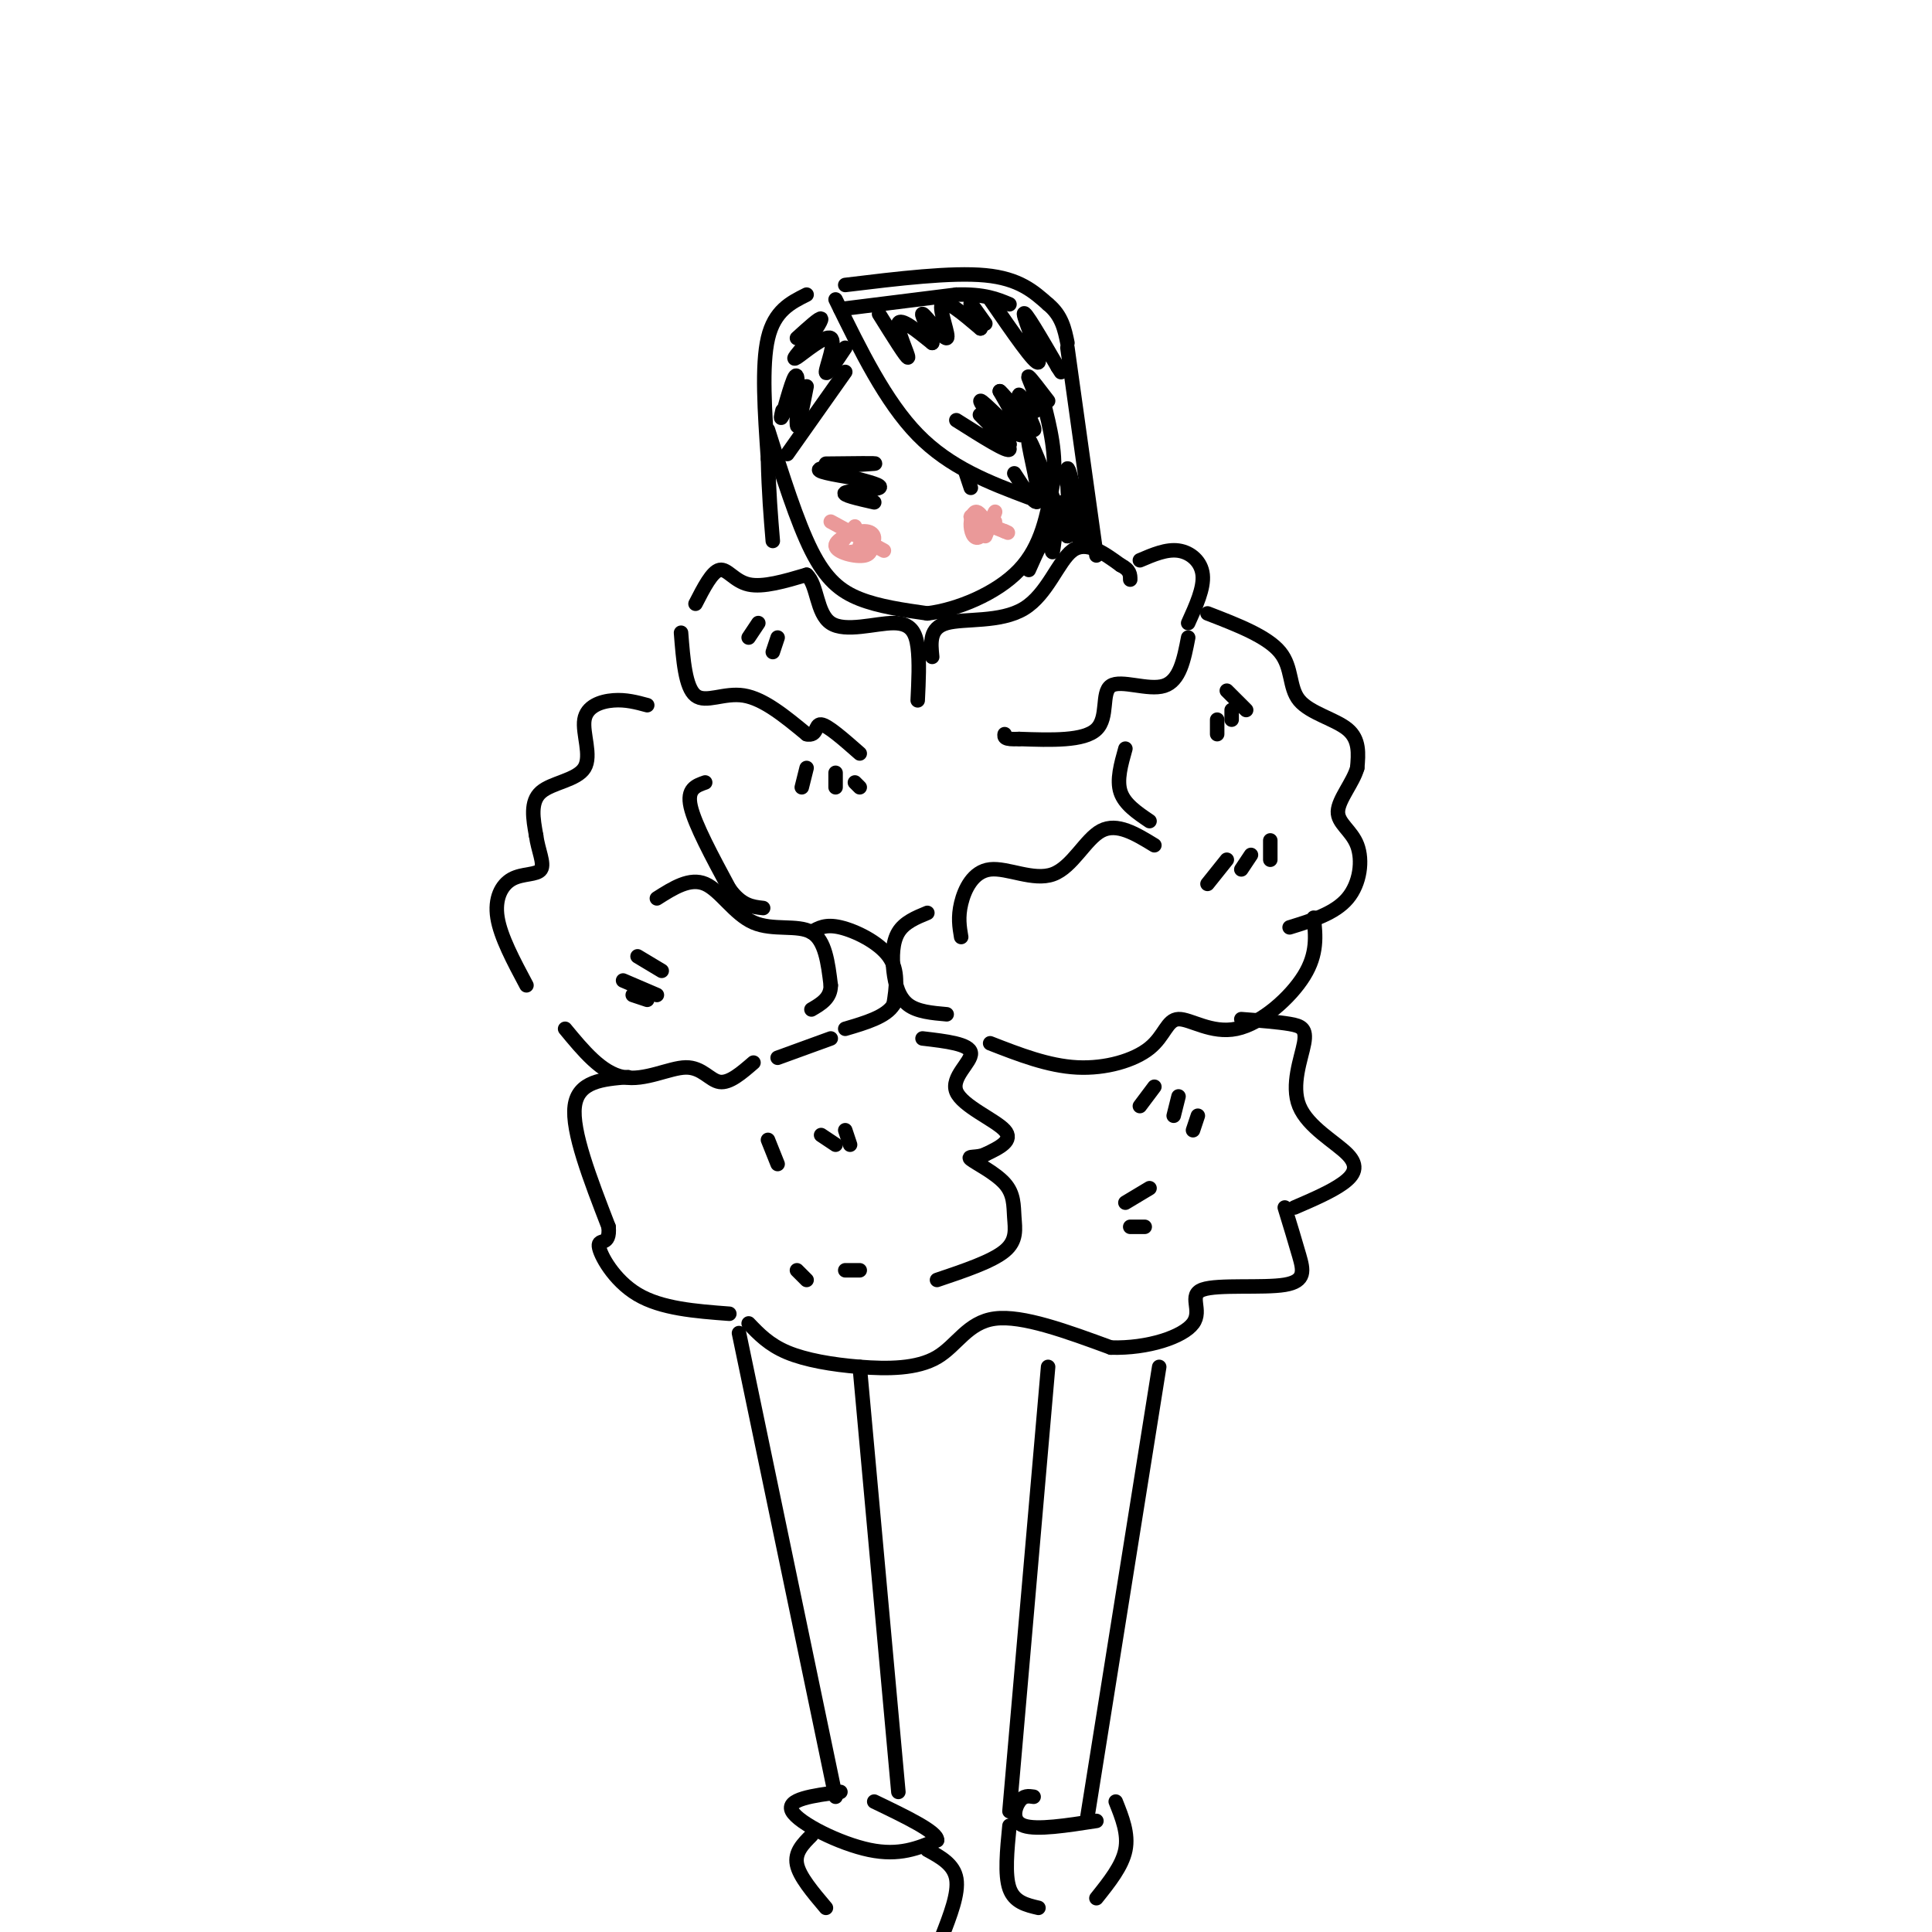 <svg viewBox='0 0 400 400' version='1.1' xmlns='http://www.w3.org/2000/svg' xmlns:xlink='http://www.w3.org/1999/xlink'><g fill='none' stroke='rgb(0,0,0)' stroke-width='3' stroke-linecap='round' stroke-linejoin='round'><path d='M159,89c3.000,9.511 6.000,19.022 9,25c3.000,5.978 6.000,8.422 10,10c4.000,1.578 9.000,2.289 14,3'/><path d='M192,127c6.089,-0.733 14.311,-4.067 19,-9c4.689,-4.933 5.844,-11.467 7,-18'/><path d='M218,100c0.833,-5.833 -0.583,-11.417 -2,-17'/><path d='M173,62c5.167,10.583 10.333,21.167 17,28c6.667,6.833 14.833,9.917 23,13'/><path d='M175,59c11.000,-1.333 22.000,-2.667 29,-2c7.000,0.667 10.000,3.333 13,6'/><path d='M217,63c2.833,2.333 3.417,5.167 4,8'/><path d='M221,72c0.000,0.000 6.000,43.000 6,43'/><path d='M167,61c-3.333,1.667 -6.667,3.333 -8,9c-1.333,5.667 -0.667,15.333 0,25'/><path d='M159,95c0.167,7.000 0.583,12.000 1,17'/><path d='M175,77c0.000,0.000 -12.000,17.000 -12,17'/><path d='M171,96c5.600,-0.067 11.200,-0.133 10,0c-1.200,0.133 -9.200,0.467 -11,1c-1.800,0.533 2.600,1.267 7,2'/><path d='M177,99c2.702,0.726 5.958,1.542 5,2c-0.958,0.458 -6.131,0.560 -7,1c-0.869,0.440 2.565,1.220 6,2'/><path d='M200,98c0.000,0.000 1.000,3.000 1,3'/><path d='M144,125c1.711,-3.333 3.422,-6.667 5,-7c1.578,-0.333 3.022,2.333 6,3c2.978,0.667 7.489,-0.667 12,-2'/><path d='M167,119c2.281,2.000 1.982,8.000 5,10c3.018,2.000 9.351,0.000 13,0c3.649,-0.000 4.614,2.000 5,5c0.386,3.000 0.193,7.000 0,11'/><path d='M193,136c-0.304,-2.994 -0.607,-5.988 3,-7c3.607,-1.012 11.125,-0.042 16,-3c4.875,-2.958 7.107,-9.845 10,-12c2.893,-2.155 6.446,0.423 10,3'/><path d='M232,117c2.000,1.000 2.000,2.000 2,3'/><path d='M236,116c2.756,-1.178 5.511,-2.356 8,-2c2.489,0.356 4.711,2.244 5,5c0.289,2.756 -1.356,6.378 -3,10'/><path d='M141,131c0.444,5.667 0.889,11.333 3,13c2.111,1.667 5.889,-0.667 10,0c4.111,0.667 8.556,4.333 13,8'/><path d='M167,152c2.333,0.533 1.667,-2.133 3,-2c1.333,0.133 4.667,3.067 8,6'/><path d='M246,132c-0.863,4.482 -1.726,8.964 -5,10c-3.274,1.036 -8.958,-1.375 -11,0c-2.042,1.375 -0.440,6.536 -3,9c-2.560,2.464 -9.280,2.232 -16,2'/><path d='M211,153c-3.167,0.167 -3.083,-0.417 -3,-1'/><path d='M134,146c-2.209,-0.598 -4.418,-1.196 -7,-1c-2.582,0.196 -5.537,1.187 -6,4c-0.463,2.813 1.568,7.450 0,10c-1.568,2.550 -6.734,3.014 -9,5c-2.266,1.986 -1.633,5.493 -1,9'/><path d='M111,173c0.368,2.939 1.789,5.788 1,7c-0.789,1.212 -3.789,0.788 -6,2c-2.211,1.212 -3.632,4.061 -3,8c0.632,3.939 3.316,8.970 6,14'/><path d='M117,213c3.768,4.565 7.536,9.131 12,10c4.464,0.869 9.625,-1.958 13,-2c3.375,-0.042 4.964,2.702 7,3c2.036,0.298 4.518,-1.851 7,-4'/><path d='M136,186c3.429,-2.179 6.857,-4.357 10,-3c3.143,1.357 6.000,6.250 10,8c4.000,1.750 9.143,0.357 12,2c2.857,1.643 3.429,6.321 4,11'/><path d='M172,204c0.000,2.667 -2.000,3.833 -4,5'/><path d='M172,215c0.000,0.000 -11.000,4.000 -11,4'/><path d='M199,194c-0.348,-2.059 -0.695,-4.118 0,-7c0.695,-2.882 2.434,-6.587 6,-7c3.566,-0.413 8.960,2.466 13,1c4.040,-1.466 6.726,-7.276 10,-9c3.274,-1.724 7.137,0.638 11,3'/><path d='M233,155c-0.917,3.250 -1.833,6.500 -1,9c0.833,2.500 3.417,4.250 6,6'/><path d='M250,127c6.173,2.381 12.345,4.762 15,8c2.655,3.238 1.792,7.333 4,10c2.208,2.667 7.488,3.905 10,6c2.512,2.095 2.256,5.048 2,8'/><path d='M281,159c-0.833,3.008 -3.914,6.528 -4,9c-0.086,2.472 2.823,3.896 4,7c1.177,3.104 0.622,7.887 -2,11c-2.622,3.113 -7.311,4.557 -12,6'/><path d='M205,216c6.023,2.350 12.045,4.699 18,5c5.955,0.301 11.841,-1.447 15,-4c3.159,-2.553 3.589,-5.911 6,-6c2.411,-0.089 6.803,3.091 12,2c5.197,-1.091 11.199,-6.455 14,-11c2.801,-4.545 2.400,-8.273 2,-12'/><path d='M146,162c-1.917,0.667 -3.833,1.333 -3,5c0.833,3.667 4.417,10.333 8,17'/><path d='M151,184c2.500,3.500 4.750,3.750 7,4'/><path d='M130,223c-5.167,0.417 -10.333,0.833 -11,6c-0.667,5.167 3.167,15.083 7,25'/><path d='M126,254c0.381,4.226 -2.167,2.292 -2,4c0.167,1.708 3.048,7.060 8,10c4.952,2.940 11.976,3.470 19,4'/><path d='M155,274c2.110,2.209 4.220,4.418 8,6c3.780,1.582 9.230,2.537 15,3c5.770,0.463 11.861,0.432 16,-2c4.139,-2.432 6.325,-7.266 12,-8c5.675,-0.734 14.837,2.633 24,6'/><path d='M230,279c7.703,0.221 14.959,-2.225 17,-5c2.041,-2.775 -1.133,-5.878 2,-7c3.133,-1.122 12.574,-0.264 17,-1c4.426,-0.736 3.836,-3.068 3,-6c-0.836,-2.932 -1.918,-6.466 -3,-10'/><path d='M257,211c3.777,0.294 7.555,0.587 10,1c2.445,0.413 3.559,0.945 3,4c-0.559,3.055 -2.789,8.633 -1,13c1.789,4.367 7.597,7.522 10,10c2.403,2.478 1.401,4.279 -1,6c-2.401,1.721 -6.200,3.360 -10,5'/><path d='M191,215c4.887,0.571 9.774,1.143 10,3c0.226,1.857 -4.208,5.000 -3,8c1.208,3.000 8.060,5.857 10,8c1.940,2.143 -1.030,3.571 -4,5'/><path d='M204,239c-1.694,0.785 -3.929,0.249 -3,1c0.929,0.751 5.022,2.789 7,5c1.978,2.211 1.840,4.595 2,7c0.160,2.405 0.617,4.830 -2,7c-2.617,2.170 -8.309,4.085 -14,6'/><path d='M168,193c1.444,-0.867 2.889,-1.733 6,-1c3.111,0.733 7.889,3.067 10,6c2.111,2.933 1.556,6.467 1,10'/><path d='M185,208c-1.500,2.500 -5.750,3.750 -10,5'/><path d='M192,189c-2.381,0.982 -4.762,1.964 -6,4c-1.238,2.036 -1.333,5.125 -1,8c0.333,2.875 1.095,5.536 3,7c1.905,1.464 4.952,1.732 8,2'/><path d='M153,276c0.000,0.000 20.000,96.000 20,96'/><path d='M178,283c0.000,0.000 8.000,88.000 8,88'/><path d='M217,283c0.000,0.000 -8.000,92.000 -8,92'/><path d='M240,283c0.000,0.000 -15.000,94.000 -15,94'/><path d='M174,371c-5.689,0.756 -11.378,1.511 -10,4c1.378,2.489 9.822,6.711 16,8c6.178,1.289 10.089,-0.356 14,-2'/><path d='M194,381c0.167,-1.667 -6.417,-4.833 -13,-8'/><path d='M214,372c-1.044,-0.156 -2.089,-0.311 -3,1c-0.911,1.311 -1.689,4.089 1,5c2.689,0.911 8.844,-0.044 15,-1'/><path d='M168,380c-1.750,1.750 -3.500,3.500 -3,6c0.500,2.500 3.250,5.750 6,9'/><path d='M192,383c2.750,1.500 5.500,3.000 6,6c0.500,3.000 -1.250,7.500 -3,12'/><path d='M209,378c-0.500,5.083 -1.000,10.167 0,13c1.000,2.833 3.500,3.417 6,4'/><path d='M231,373c1.333,3.333 2.667,6.667 2,10c-0.667,3.333 -3.333,6.667 -6,10'/><path d='M157,129c0.000,0.000 -2.000,3.000 -2,3'/><path d='M161,132c0.000,0.000 -1.000,3.000 -1,3'/><path d='M167,159c0.000,0.000 -1.000,4.000 -1,4'/><path d='M173,160c0.000,0.000 0.000,3.000 0,3'/><path d='M177,162c0.000,0.000 1.000,1.000 1,1'/><path d='M254,143c0.000,0.000 4.000,4.000 4,4'/><path d='M255,147c0.000,0.000 0.000,2.000 0,2'/><path d='M252,149c0.000,0.000 0.000,3.000 0,3'/><path d='M263,174c0.000,0.000 0.000,4.000 0,4'/><path d='M259,177c0.000,0.000 -2.000,3.000 -2,3'/><path d='M254,178c0.000,0.000 -4.000,5.000 -4,5'/><path d='M132,198c0.000,0.000 5.000,3.000 5,3'/><path d='M129,203c0.000,0.000 7.000,3.000 7,3'/><path d='M131,206c0.000,0.000 3.000,1.000 3,1'/><path d='M159,236c0.000,0.000 2.000,5.000 2,5'/><path d='M170,235c0.000,0.000 3.000,2.000 3,2'/><path d='M175,234c0.000,0.000 1.000,3.000 1,3'/><path d='M239,225c0.000,0.000 -3.000,4.000 -3,4'/><path d='M244,227c0.000,0.000 -1.000,4.000 -1,4'/><path d='M248,231c0.000,0.000 -1.000,3.000 -1,3'/><path d='M233,249c0.000,0.000 5.000,-3.000 5,-3'/><path d='M234,254c0.000,0.000 3.000,0.000 3,0'/><path d='M175,263c0.000,0.000 3.000,0.000 3,0'/><path d='M165,263c0.000,0.000 2.000,2.000 2,2'/><path d='M182,65c2.911,4.667 5.822,9.333 6,9c0.178,-0.333 -2.378,-5.667 -2,-7c0.378,-1.333 3.689,1.333 7,4'/><path d='M193,71c0.285,-1.171 -2.501,-6.097 -2,-6c0.501,0.097 4.289,5.219 5,5c0.711,-0.219 -1.654,-5.777 -1,-7c0.654,-1.223 4.327,1.888 8,5'/><path d='M203,68c0.667,-0.511 -1.667,-4.289 -2,-5c-0.333,-0.711 1.333,1.644 3,4'/><path d='M198,87c5.444,3.444 10.889,6.889 11,6c0.111,-0.889 -5.111,-6.111 -6,-7c-0.889,-0.889 2.556,2.556 6,6'/><path d='M209,92c-0.952,-1.631 -6.333,-8.708 -6,-9c0.333,-0.292 6.381,6.202 8,7c1.619,0.798 -1.190,-4.101 -4,-9'/><path d='M207,81c1.196,0.904 6.187,7.665 7,8c0.813,0.335 -2.550,-5.756 -3,-7c-0.450,-1.244 2.014,2.359 3,3c0.986,0.641 0.493,-1.679 0,-4'/><path d='M214,81c-0.400,-1.511 -1.400,-3.289 -1,-3c0.400,0.289 2.200,2.644 4,5'/><path d='M205,62c4.711,6.844 9.422,13.689 10,13c0.578,-0.689 -2.978,-8.911 -3,-10c-0.022,-1.089 3.489,4.956 7,11'/><path d='M219,76c1.167,1.833 0.583,0.917 0,0'/><path d='M210,98c2.511,3.889 5.022,7.778 5,5c-0.022,-2.778 -2.578,-12.222 -2,-12c0.578,0.222 4.289,10.111 8,20'/><path d='M221,111c1.012,-0.988 -0.458,-13.458 0,-14c0.458,-0.542 2.845,10.845 3,14c0.155,3.155 -1.923,-1.923 -4,-7'/><path d='M220,104c-1.060,1.440 -1.708,8.542 -2,10c-0.292,1.458 -0.226,-2.726 -1,-3c-0.774,-0.274 -2.387,3.363 -4,7'/><path d='M175,72c-2.024,3.042 -4.048,6.083 -4,5c0.048,-1.083 2.167,-6.292 1,-7c-1.167,-0.708 -5.619,3.083 -7,4c-1.381,0.917 0.310,-1.042 2,-3'/><path d='M167,71c1.200,-1.756 3.200,-4.644 3,-5c-0.200,-0.356 -2.600,1.822 -5,4'/><path d='M174,64c0.000,0.000 24.000,-3.000 24,-3'/><path d='M198,61c5.833,-0.167 8.417,0.917 11,2'/><path d='M167,80c-0.911,4.667 -1.822,9.333 -2,8c-0.178,-1.333 0.378,-8.667 0,-10c-0.378,-1.333 -1.689,3.333 -3,8'/><path d='M162,86c-0.500,1.167 -0.250,0.083 0,-1'/></g>
<g fill='none' stroke='rgb(234,153,153)' stroke-width='3' stroke-linecap='round' stroke-linejoin='round'><path d='M172,108c0.000,0.000 11.000,6.000 11,6'/><path d='M206,108c-2.667,-0.667 -5.333,-1.333 -5,-1c0.333,0.333 3.667,1.667 7,3'/><path d='M208,110c1.167,0.500 0.583,0.250 0,0'/><path d='M177,109c-1.917,2.117 -3.833,4.234 -3,5c0.833,0.766 4.417,0.180 6,-1c1.583,-1.180 1.167,-2.956 -1,-3c-2.167,-0.044 -6.083,1.642 -6,3c0.083,1.358 4.167,2.388 6,2c1.833,-0.388 1.417,-2.194 1,-4'/><path d='M180,111c-0.167,-0.333 -1.083,0.833 -2,2'/><path d='M204,108c-0.699,-1.077 -1.397,-2.153 -2,-2c-0.603,0.153 -1.110,1.536 -1,3c0.110,1.464 0.837,3.010 2,2c1.163,-1.010 2.761,-4.574 3,-5c0.239,-0.426 -0.880,2.287 -2,5'/></g>
</svg>